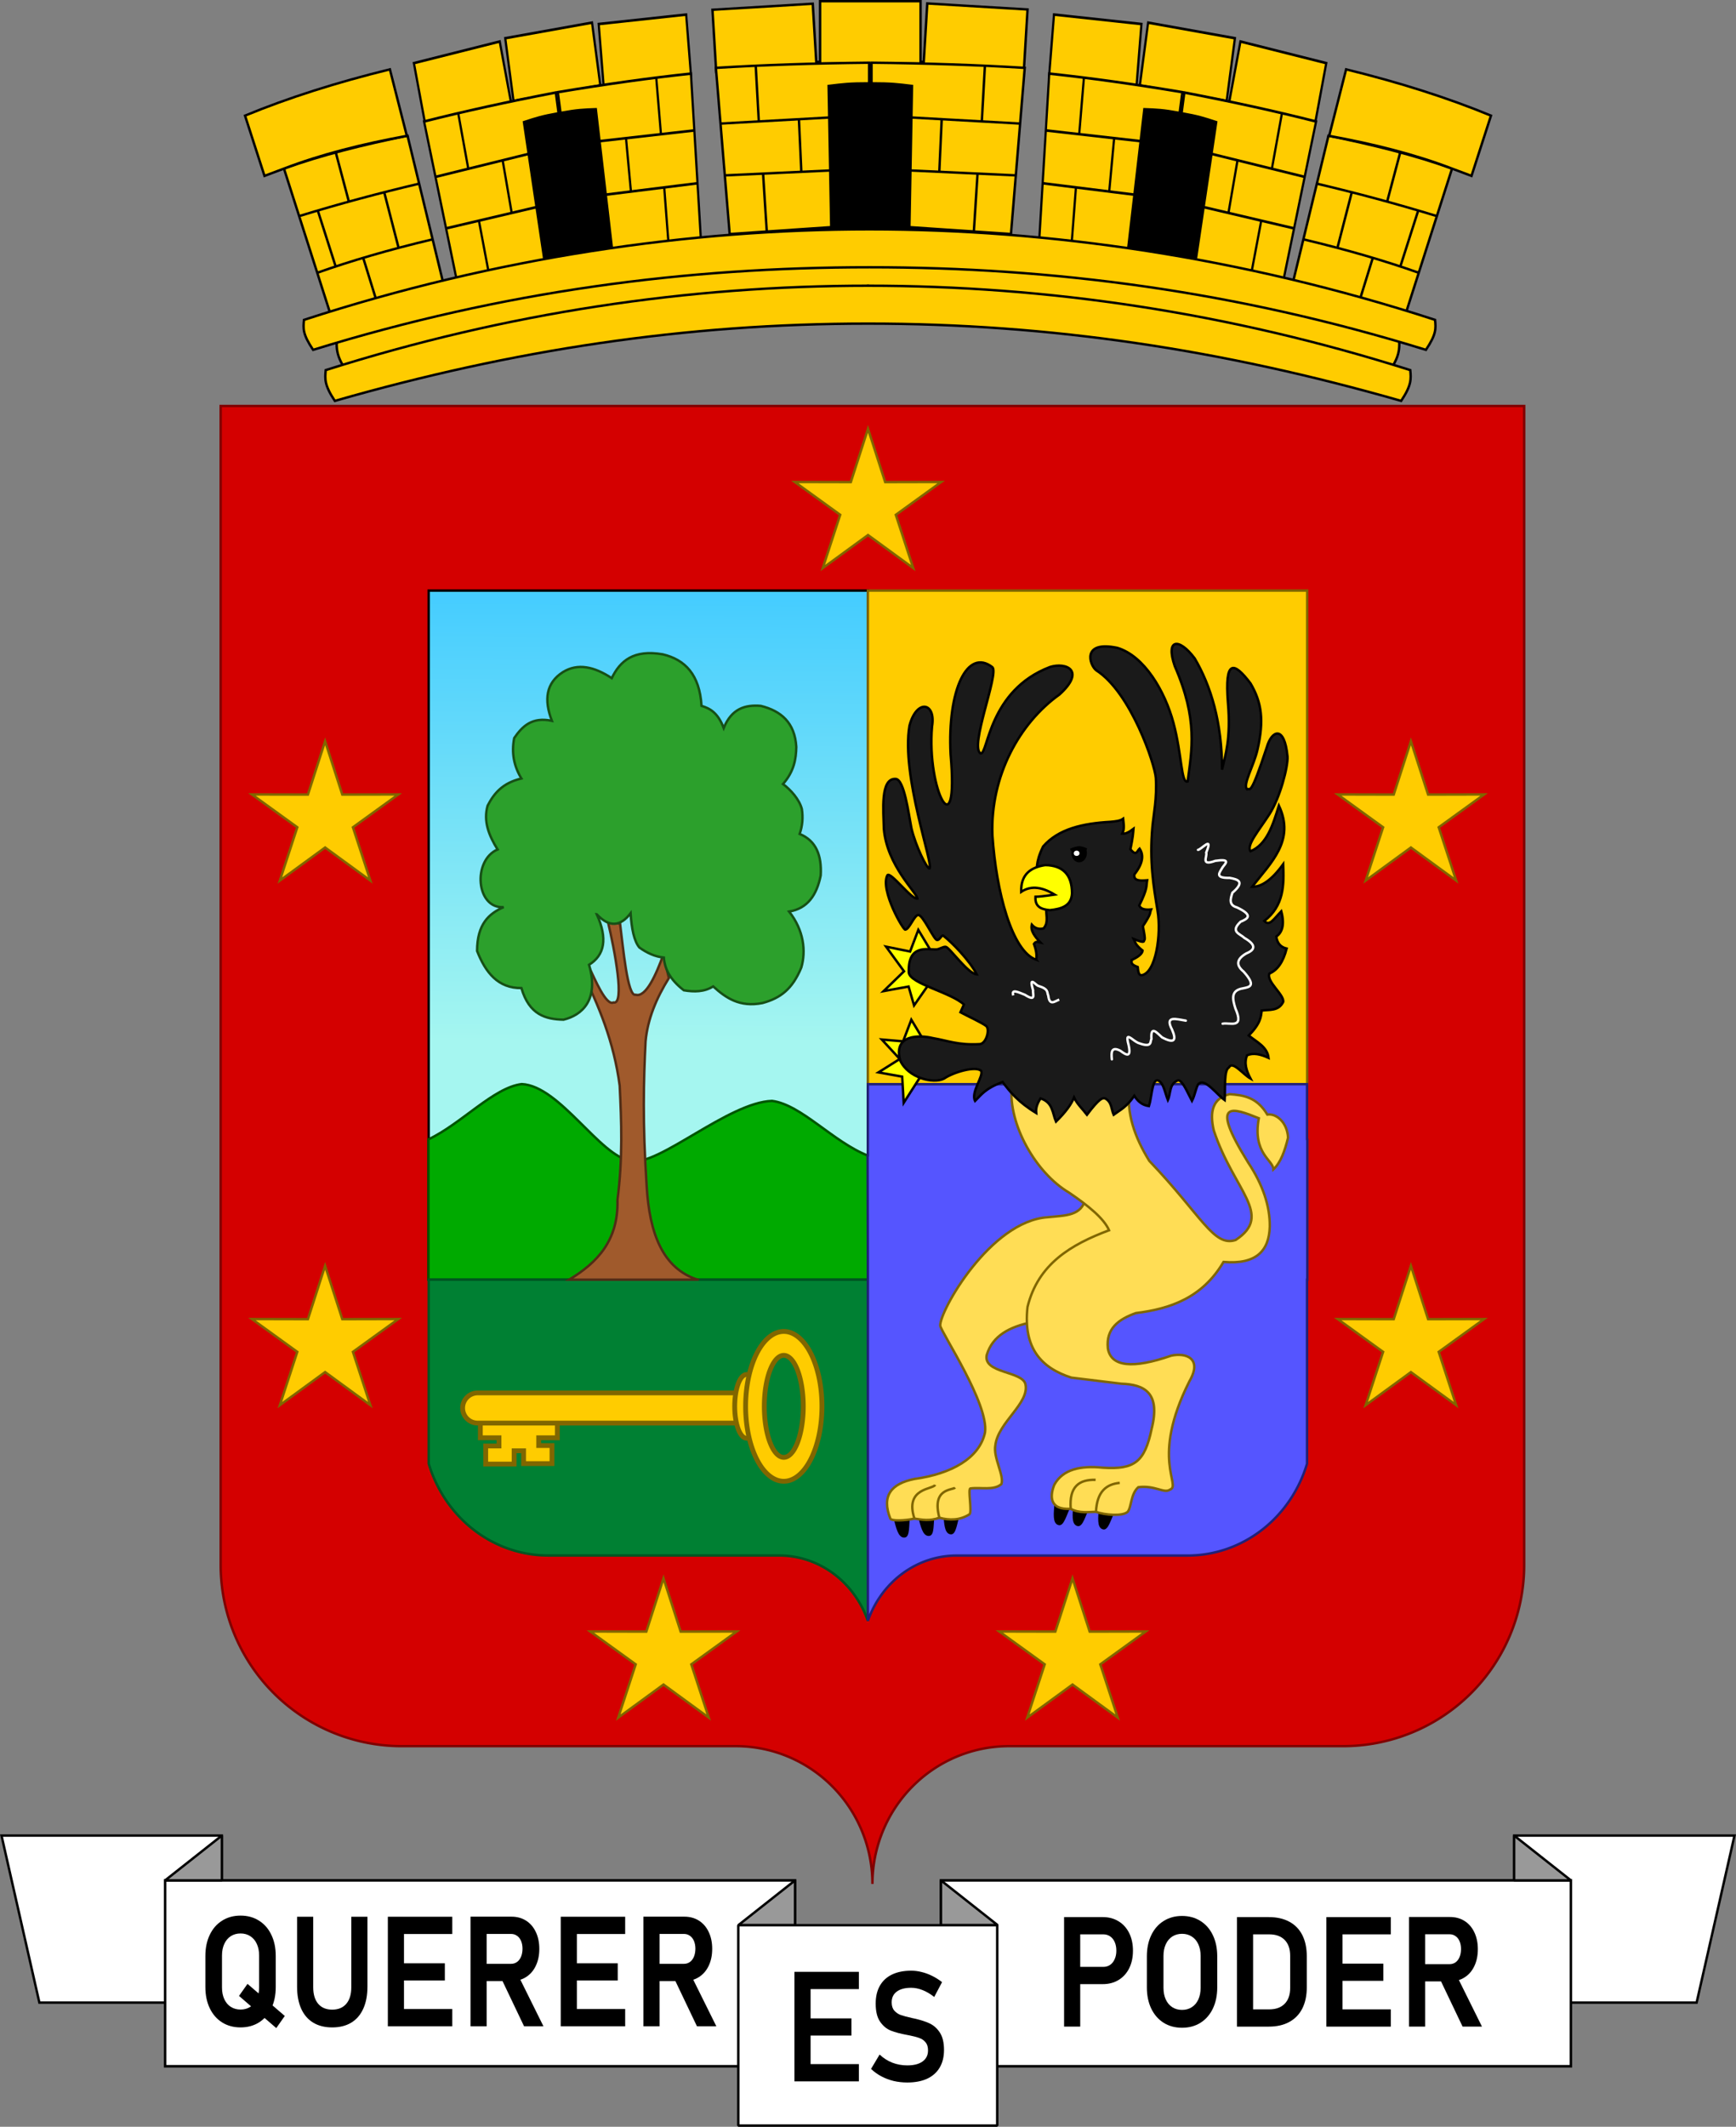 <?xml version="1.0" encoding="UTF-8" standalone="no"?>
<!-- Created with Inkscape (http://www.inkscape.org/) -->

<svg
   xmlns:dc="http://purl.org/dc/elements/1.1/"
   xmlns:cc="http://creativecommons.org/ns#"
   xmlns:rdf="http://www.w3.org/1999/02/22-rdf-syntax-ns#"
   xmlns:svg="http://www.w3.org/2000/svg"
   xmlns="http://www.w3.org/2000/svg"
   xmlns:xlink="http://www.w3.org/1999/xlink"
   xmlns:sodipodi="http://sodipodi.sourceforge.net/DTD/sodipodi-0.dtd"
   xmlns:inkscape="http://www.inkscape.org/namespaces/inkscape"
   width="720.31"
   height="882.145"
   viewBox="0 0 190.582 233.401"
   version="1.1"
   id="svg8"
   inkscape:version="0.92.4 (5da689c313, 2019-01-14)"
   sodipodi:docname="Escudo del cantón Portoviejo.svg">
  <rect x="0" y="0" width="190.582" height="233.401" fill="#808080" stroke="none"/>
  <defs
     id="defs2">
    <linearGradient
       inkscape:collect="always"
       id="linearGradient923">
      <stop
         style="stop-color:#44ccff;stop-opacity:1"
         offset="0"
         id="stop919" />
      <stop
         style="stop-color:#a5f6f0;stop-opacity:1"
         offset="1"
         id="stop921" />
    </linearGradient>
    <linearGradient
       inkscape:collect="always"
       xlink:href="#linearGradient923"
       id="linearGradient925"
       x1="183.289"
       y1="93.837"
       x2="182.989"
       y2="143.46"
       gradientUnits="userSpaceOnUse" />
  </defs>
  <sodipodi:namedview
     id="base"
     pagecolor="#ffffff"
     bordercolor="#666666"
     borderopacity="1.0"
     inkscape:pageopacity="0.0"
     inkscape:pageshadow="2"
     inkscape:zoom="0.35"
     inkscape:cx="1089.5245"
     inkscape:cy="314.06231"
     inkscape:document-units="px"
     inkscape:current-layer="layer1"
     showgrid="false"
     inkscape:snap-bbox="true"
     inkscape:bbox-paths="false"
     inkscape:bbox-nodes="true"
     inkscape:snap-object-midpoints="false"
     inkscape:snap-center="false"
     inkscape:snap-bbox-edge-midpoints="false"
     units="px"
     inkscape:snap-bbox-midpoints="false"
     inkscape:snap-smooth-nodes="false"
     inkscape:snap-intersection-paths="false"
     inkscape:snap-global="false"
     inkscape:object-nodes="true"
     inkscape:object-paths="true"
     fit-margin-top="0"
     fit-margin-left="0"
     fit-margin-right="0"
     fit-margin-bottom="0"
     inkscape:window-width="1366"
     inkscape:window-height="715"
     inkscape:window-x="-8"
     inkscape:window-y="-8"
     inkscape:window-maximized="1" />
  <g
     inkscape:label="Capa 1"
     inkscape:groupmode="layer"
     id="layer1"
     transform="translate(-8.397,-35.646)">
    <g
       id="g2251"
       transform="translate(-196.548,-9.071)">
      <g
         id="g2078">
        <g
           id="g1844"
           style="stroke-width:0.265;stroke-miterlimit:4;stroke-dasharray:none"
           transform="translate(-8.007)">
          <g
             transform="translate(1.3698672e-6)"
             style="stroke-width:0.265;stroke-miterlimit:4;stroke-dasharray:none"
             id="g869">
            <path
               inkscape:connector-curvature="0"
               id="path863"
               transform="scale(0.265)"
               d="m 895.014,336.875 v 480 a 75,75 0 0 0 75,75 h 138.432 a 56.569,57.074 0 0 1 56.568,57.074 56.569,57.074 0 0 1 56.568,-57.074 h 138.432 a 75,75 0 0 0 75,-75 v -480 h -270 z"
               style="fill:#d40000;stroke:#800000;stroke-width:1;stroke-miterlimit:4;stroke-dasharray:none;stroke-opacity:1" />
          </g>
          <g
             transform="translate(1.284,0.061)"
             id="g1142"
             style="stroke-width:0.265;stroke-miterlimit:4;stroke-dasharray:none">
            <g
               id="g933"
               transform="translate(99.55,15.472)"
               style="stroke-width:0.265;stroke-miterlimit:4;stroke-dasharray:none">
              <path
                 inkscape:connector-curvature="0"
                 id="path914"
                 d="M 159.182,93.998 V 169.622 h 48.213 V 93.998 Z"
                 style="fill:url(#linearGradient925);fill-opacity:1;stroke:#000000;stroke-width:0.265;stroke-miterlimit:4;stroke-dasharray:none" />
              <path
                 sodipodi:nodetypes="cccccccc"
                 inkscape:connector-curvature="0"
                 id="path912"
                 d="m 159.152,169.622 v -15.402 c 3.622,-1.707 7.17,-5.705 10.248,-6.065 4.19,0.202 8.569,7.956 12.005,8.438 2.988,0.599 10.693,-6.446 15.473,-6.592 3.232,0.421 6.653,4.478 10.545,6.018 l -0.028,13.603 z"
                 style="fill:#00aa00;stroke:#005500;stroke-width:0.265;stroke-linecap:butt;stroke-linejoin:miter;stroke-miterlimit:4;stroke-dasharray:none;stroke-opacity:1" />
              <path
                 inkscape:connector-curvature="0"
                 id="path892"
                 d="m 159.182,169.622 v 20.189 a 13.753,14.398 0 0 0 13.104,10.081 h 25.384 a 10.373,10.956 0 0 1 9.724,7.164 v -37.433 z"
                 style="fill:#008033;stroke:#005522;stroke-width:0.265;stroke-miterlimit:4;stroke-dasharray:none;stroke-opacity:1" />
              <g
                 transform="translate(-1.864,0.766)"
                 id="g910"
                 style="stroke-width:0.265;stroke-miterlimit:4;stroke-dasharray:none">
                <path
                   style="fill:#a05a2c;stroke:#502d16;stroke-width:0.265;stroke-linecap:butt;stroke-linejoin:miter;stroke-miterlimit:4;stroke-dasharray:none;stroke-opacity:1"
                   d="m 190.573,168.856 h -14.115 c 3.103,-1.865 5.43,-4.318 5.311,-8.761 0.595,-4.619 0.435,-8.589 0.243,-12.534 -0.634,-4.807 -2.298,-8.811 -4.216,-12.655 l 0.852,-0.365 c 0.664,1.389 1.874,4.281 2.677,3.894 1.287,0.306 0.14,-5.751 -0.608,-8.883 l 1.339,0.243 c 0.315,2.427 0.809,8.072 1.704,7.788 1.155,0.34 2.281,-2.306 3.042,-4.381 l 0.608,2.555 c -1.369,2.208 -2.331,4.499 -2.555,6.936 -0.211,4.264 -0.345,8.85 0.122,15.941 0.306,5.118 1.746,8.993 5.597,10.221 z"
                   id="path898"
                   inkscape:connector-curvature="0"
                   sodipodi:nodetypes="ccccccccccccccc" />
                <path
                   style="fill:#2ca02c;stroke:#165016;stroke-width:0.265;stroke-linecap:butt;stroke-linejoin:miter;stroke-miterlimit:4;stroke-dasharray:none;stroke-opacity:1"
                   d="m 179.499,128.761 c 1.214,2.677 0.855,4.481 -0.852,5.537 1.127,3.85 -0.772,5.533 -2.799,6.023 -1.975,-0.041 -3.772,-0.539 -4.624,-3.468 -2.548,0.03 -3.934,-1.684 -4.867,-4.076 0.006,-2.956 1.306,-4.102 2.92,-4.807 -3.038,0.205 -3.443,-5.135 -0.669,-6.328 -0.964,-1.536 -1.582,-3.11 -1.095,-4.807 0.68,-1.303 1.588,-2.48 3.711,-2.981 -0.81,-1.324 -1.116,-2.793 -0.791,-4.441 0.893,-1.298 1.963,-2.351 4.137,-1.886 -0.894,-2.32 -0.645,-4.169 1.217,-5.354 1.611,-0.992 3.419,-0.608 5.354,0.669 0.914,-1.895 2.402,-3.173 5.597,-2.616 2.441,0.577 4.052,2.218 4.259,5.658 0.919,0.273 1.798,0.744 2.434,2.434 0.863,-2.133 2.357,-2.583 4.076,-2.434 2.22,0.553 3.734,1.832 3.894,4.502 -0.024,1.337 -0.244,2.683 -1.46,4.076 0.835,0.614 1.794,1.683 2.069,2.738 0.146,0.941 0.069,1.854 -0.243,2.738 1.813,0.739 2.444,2.365 2.312,4.563 -0.431,2.116 -1.418,3.62 -3.468,3.955 1.619,2.048 1.869,4.34 1.339,6.145 -0.983,2.377 -2.288,3.354 -4.259,3.894 -2.508,0.497 -4.026,-0.562 -5.415,-1.825 -0.981,0.613 -2.083,0.619 -3.225,0.426 -1.546,-1.197 -2.1,-2.393 -2.19,-3.59 -0.982,-0.097 -1.857,-0.513 -2.677,-1.095 -0.594,-0.687 -0.869,-2.115 -0.973,-3.772 -1.084,1.419 -2.303,1.622 -3.711,0.122 z"
                   id="path900"
                   inkscape:connector-curvature="0"
                   sodipodi:nodetypes="ccccccccccccccccccccccccccccccc" />
              </g>
            </g>
            <g
               id="g1105"
               transform="translate(-15.656,1.519)"
               style="stroke-width:0.265;stroke-miterlimit:4;stroke-dasharray:none">
              <rect
                 y="107.951"
                 x="322.601"
                 height="54.173"
                 width="48.227"
                 id="rect960"
                 style="fill:#ffcc00;fill-opacity:1;stroke:#806600;stroke-width:0.265;stroke-miterlimit:4;stroke-dasharray:none;stroke-opacity:1" />
              <path
                 inkscape:connector-curvature="0"
                 id="path962"
                 d="m 322.601,162.124 v 7.843 c -0.009,0.004 -0.019,0.008 -0.028,0.011 l 0.028,13.603 v 37.433 a 10.373,10.956 0 0 1 9.724,-7.164 h 25.384 a 13.753,14.398 0 0 0 13.104,-10.081 v -20.188 h 0.03 v -15.402 c -0.01,-0.005 -0.02,-0.011 -0.03,-0.015 v -6.041 z"
                 style="fill:#5555ff;fill-opacity:1;stroke:#212178;stroke-width:0.265;stroke-miterlimit:4;stroke-dasharray:none" />
              <g
                 transform="translate(216.114,11.445)"
                 id="g1005"
                 style="stroke-width:0.265;stroke-miterlimit:4;stroke-dasharray:none">
                <path
                   style="fill:#000000;stroke:#000000;stroke-width:0.265;stroke-linecap:butt;stroke-linejoin:miter;stroke-miterlimit:4;stroke-dasharray:none;stroke-opacity:1"
                   d="m 114.911,197.858 c 0.079,0.976 0.106,2.048 0.683,2.087 0.437,0.071 0.581,-1.184 0.828,-1.974 z"
                   id="path985"
                   inkscape:connector-curvature="0"
                   sodipodi:nodetypes="cccc" />
                <path
                   style="fill:#000000;stroke:#000000;stroke-width:0.265;stroke-linecap:butt;stroke-linejoin:miter;stroke-miterlimit:4;stroke-dasharray:none;stroke-opacity:1"
                   d="m 109.459,198.369 c 0.255,0.946 0.478,1.994 1.052,1.928 0.442,-0.01 0.355,-1.27 0.454,-2.092 z"
                   id="path981"
                   inkscape:connector-curvature="0"
                   sodipodi:nodetypes="cccc" />
                <path
                   sodipodi:nodetypes="cccc"
                   inkscape:connector-curvature="0"
                   id="path983"
                   d="m 112.152,198.192 c 0.255,0.946 0.478,1.994 1.052,1.928 0.442,-0.01 0.355,-1.27 0.454,-2.092 z"
                   style="fill:#000000;stroke:#000000;stroke-width:0.265;stroke-linecap:butt;stroke-linejoin:miter;stroke-miterlimit:4;stroke-dasharray:none;stroke-opacity:1" />
                <path
                   style="fill:#ffdd55;stroke:#806600;stroke-width:0.265;stroke-linecap:butt;stroke-linejoin:miter;stroke-miterlimit:4;stroke-dasharray:none;stroke-opacity:1"
                   d="m 130.402,163.196 c -0.467,1.946 -2.155,1.874 -4.158,2.079 -6.321,0.407 -11.915,10.351 -11.812,11.906 0.147,0.813 5.355,8.591 4.914,11.717 -0.602,2.813 -3.667,4.541 -7.749,5.103 -2.529,0.508 -3.641,1.825 -2.646,4.347 0.13,0.283 1.591,0.236 2.646,0 0.842,0.121 1.656,0.301 2.74,-0.095 1.13,0.304 2.24,0.291 3.307,-0.378 0.303,-0.26 -0.197,-2.788 0.095,-2.835 1.134,-0.157 2.551,0.252 3.402,-0.472 0.346,-0.898 -0.913,-2.929 -0.661,-4.252 0.283,-2.534 3.763,-4.612 3.307,-6.709 -0.326,-1.465 -4.667,-1.179 -4.252,-3.213 0.636,-2.127 2.521,-3.095 4.914,-3.591 l 10.961,-8.882 z"
                   id="path969"
                   inkscape:connector-curvature="0"
                   sodipodi:nodetypes="ccccccccccccccccc" />
                <path
                   sodipodi:nodetypes="cccc"
                   inkscape:connector-curvature="0"
                   id="path987"
                   d="m 127.094,196.77 c -0.07,0.977 -0.204,2.04 0.36,2.167 0.421,0.136 0.753,-1.083 1.116,-1.827 z"
                   style="fill:#000000;stroke:#000000;stroke-width:0.265;stroke-linecap:butt;stroke-linejoin:miter;stroke-miterlimit:4;stroke-dasharray:none;stroke-opacity:1" />
                <path
                   style="fill:#000000;stroke:#000000;stroke-width:0.265;stroke-linecap:butt;stroke-linejoin:miter;stroke-miterlimit:4;stroke-dasharray:none;stroke-opacity:1"
                   d="m 129.165,196.87 c -0.07,0.977 -0.204,2.04 0.36,2.167 0.421,0.136 0.753,-1.083 1.116,-1.827 z"
                   id="path989"
                   inkscape:connector-curvature="0"
                   sodipodi:nodetypes="cccc" />
                <path
                   sodipodi:nodetypes="cccc"
                   inkscape:connector-curvature="0"
                   id="path991"
                   d="m 131.971,197.237 c -0.07,0.977 -0.204,2.04 0.36,2.167 0.421,0.136 0.753,-1.083 1.116,-1.827 z"
                   style="fill:#000000;stroke:#000000;stroke-width:0.265;stroke-linecap:butt;stroke-linejoin:miter;stroke-miterlimit:4;stroke-dasharray:none;stroke-opacity:1" />
                <path
                   style="fill:#ffdd55;stroke:#806600;stroke-width:0.265;stroke-linecap:butt;stroke-linejoin:miter;stroke-miterlimit:4;stroke-dasharray:none;stroke-opacity:1"
                   d="m 135.238,150.937 h -12.963 c -0.381,4.16 2.661,9.486 6.281,11.626 2.149,1.456 3.857,2.864 4.41,4.143 -4.16,1.561 -7.792,3.683 -8.954,8.419 -0.505,4.592 1.588,6.709 4.811,7.751 l 5.479,0.668 c 2.535,0.084 4.34,0.972 3.341,4.944 -0.761,3.652 -1.89,4.498 -5.345,4.276 -2.455,-0.248 -4.401,0.164 -5.345,1.871 -0.494,1.236 -0.554,2.786 1.804,2.639 0.973,0.538 2.024,0.326 2.773,0.334 1.03,0.359 2.912,0.507 3.475,0 0.438,-0.52 0.309,-1.94 1.169,-2.706 1.861,-0.239 2.818,0.73 3.475,0.267 1.303,-0.439 -2.185,-3.346 2.138,-11.893 1.472,-2.545 -0.419,-3.158 -2.005,-2.806 -4.193,1.461 -6.619,1.233 -6.949,-0.802 -0.229,-2.179 1.179,-3.2 3.074,-3.875 3.817,-0.471 7.307,-1.693 9.622,-5.613 3.631,0.307 5.005,-1.248 5.078,-3.875 0.028,-2.23 -0.741,-4.585 -2.405,-7.083 -4.33,-6.969 -1.606,-5.938 1.203,-4.811 -0.708,3.875 1.574,4.577 1.604,5.613 0.794,-0.742 1.252,-2.024 1.604,-3.475 -0.079,-1.698 -1.314,-2.696 -2.272,-2.539 -1.182,-1.97 -2.695,-2.129 -4.143,-2.238 -1.818,0.42 -2.233,1.865 -1.737,3.976 2.202,6.646 6.6,9.253 2.405,12.027 -2.421,0.797 -3.706,-2.631 -9.488,-8.686 -1.599,-2.602 -2.58,-5.284 -2.138,-8.152 z"
                   id="path967"
                   inkscape:connector-curvature="0"
                   sodipodi:nodetypes="ccccccccccccccccccccccccccccccc" />
                <path
                   style="fill:none;stroke:#806600;stroke-width:0.265;stroke-linecap:butt;stroke-linejoin:miter;stroke-miterlimit:4;stroke-dasharray:none;stroke-opacity:1"
                   d="m 111.597,198.348 c -1.11,-3.425 2.103,-3.186 2.268,-3.709"
                   id="path971"
                   inkscape:connector-curvature="0"
                   sodipodi:nodetypes="cc" />
                <path
                   style="fill:none;stroke:#806600;stroke-width:0.265;stroke-linecap:butt;stroke-linejoin:miter;stroke-miterlimit:4;stroke-dasharray:none;stroke-opacity:1"
                   d="m 114.338,198.254 c -0.88,-3.288 1.467,-3.001 1.725,-3.307"
                   id="path975"
                   inkscape:connector-curvature="0"
                   sodipodi:nodetypes="cc" />
                <path
                   style="fill:none;stroke:#806600;stroke-width:0.265;stroke-linecap:butt;stroke-linejoin:miter;stroke-miterlimit:4;stroke-dasharray:none;stroke-opacity:1"
                   d="m 128.757,197.275 c -0.191,-2.458 0.943,-3.234 2.731,-3.179"
                   id="path977"
                   inkscape:connector-curvature="0"
                   sodipodi:nodetypes="cc" />
                <path
                   style="fill:none;stroke:#806600;stroke-width:0.265;stroke-linecap:butt;stroke-linejoin:miter;stroke-miterlimit:4;stroke-dasharray:none;stroke-opacity:1"
                   d="m 131.53,197.609 c 0.105,-2.249 1.149,-3.036 2.604,-3.182"
                   id="path979"
                   inkscape:connector-curvature="0"
                   sodipodi:nodetypes="cc" />
              </g>
              <g
                 transform="translate(216.221,12.027)"
                 id="g1076"
                 style="stroke-width:0.265;stroke-miterlimit:4;stroke-dasharray:none">
                <g
                   id="g1051"
                   transform="translate(-0.535,0.267)"
                   style="stroke-width:0.265;stroke-miterlimit:4;stroke-dasharray:none">
                  <path
                     inkscape:connector-curvature="0"
                     id="path1040"
                     d="m 114.224,135.836 -1.771,-2.94 -0.902,2.372 -2.639,-0.535 1.971,2.706 -2.238,2.172 2.74,-0.501 0.601,2.071 2.005,-2.873 z"
                     style="fill:#ffff00;stroke:#000000;stroke-width:0.265;stroke-linecap:butt;stroke-linejoin:miter;stroke-miterlimit:4;stroke-dasharray:none;stroke-opacity:1" />
                  <path
                     sodipodi:nodetypes="cccccccccc"
                     style="fill:#ffff00;stroke:#000000;stroke-width:0.265;stroke-linecap:butt;stroke-linejoin:miter;stroke-miterlimit:4;stroke-dasharray:none;stroke-opacity:1"
                     d="m 113.456,145.692 -1.771,-2.94 -0.902,2.372 -2.339,-0.2 1.971,2.138 -2.339,1.47 2.606,0.468 0.167,2.873 2.372,-3.708 z"
                     id="path1042"
                     inkscape:connector-curvature="0" />
                  <path
                     sodipodi:nodetypes="ccccccccccccccccccccccccccccccccccccccccccccccccccccccccccccccccscccsccccccscccccccccccccccccccccccccccccccccc"
                     inkscape:connector-curvature="0"
                     id="path1007"
                     d="m 125.394,136.171 c -2.654,-0.923 -4.398,-7.472 -4.808,-13.702 -0.223,-6.457 2.952,-12.25 7.359,-15.403 2.939,-2.651 0.724,-3.576 -1.039,-3.024 -6.744,2.561 -6.807,9.6 -7.604,9.489 -1.287,-0.672 2.037,-8.761 1.285,-9.467 -2.744,-2.133 -4.954,2.45 -4.591,9.572 0.929,10.489 -2.65,3.962 -2.035,-3.073 0.445,-2.646 -1.69,-3.068 -2.479,-0.078 -0.939,5.504 2.684,15.26 2.195,15.669 -0.269,0.046 -1.52,-2.449 -1.984,-4.441 -0.316,-1.645 -0.783,-5.278 -1.701,-5.386 -1.744,-0.144 -1.366,3.52 -1.323,5.481 0.343,4.055 3.643,7.007 3.685,7.654 -0.635,0.135 -3.007,-3.087 -3.307,-2.551 -0.802,1.632 1.791,6.119 1.984,5.953 0.449,-0.051 0.98,-1.591 1.417,-1.606 0.528,-0.02 1.776,2.866 2.079,2.74 0.268,0.043 0.5,-0.598 0.661,-0.472 0.878,0.666 2.884,2.693 3.685,4.252 -0.964,-0.048 -2.977,-2.947 -3.402,-3.024 -0.323,-0.039 -0.704,0.273 -1.039,0.283 -0.941,0.049 -3.152,-0.638 -3.024,2.551 0.166,1.227 4.648,2.177 6.048,3.496 l -0.378,0.85 c 0.945,0.504 2.291,1.108 2.835,1.512 0.429,0.405 -0.027,1.99 -0.756,1.984 -2.33,0.129 -3.493,-0.39 -5.103,-0.661 -1.408,-0.349 -4.398,-0.456 -3.591,2.457 0.87,1.908 3.648,2.601 4.819,1.984 1.043,-0.708 3.469,-1.411 4.063,-0.85 0.309,0.565 -1.167,2.363 -0.661,3.307 0.689,-0.693 1.144,-1.386 3.024,-2.079 0.827,1.103 1.722,2.211 3.685,3.402 -0.064,-0.646 0.186,-1.136 0.472,-1.606 1.379,0.444 1.301,1.617 1.701,2.551 1.102,-1.078 1.682,-1.924 1.984,-2.646 0.324,0.704 0.936,1.265 1.417,1.89 1.404,-1.855 1.714,-1.86 1.984,-1.795 0.748,0.382 0.672,1.176 0.945,1.795 0.719,-0.528 1.382,-0.801 2.268,-2.079 0.353,0.56 0.811,1.016 1.606,1.134 0.315,-0.945 0.329,-2.892 0.945,-2.835 0.653,0.174 0.804,1.353 1.134,2.173 0.338,-0.744 0.126,-1.824 1.134,-2.173 0.489,0.01 1.062,1.43 1.512,2.268 0.349,-0.65 0.536,-1.91 0.806,-1.923 0.678,-0.522 1.934,1.227 2.785,1.829 0.078,-1.369 -0.093,-3.279 0.472,-3.591 0.395,-0.768 1.565,0.79 2.362,1.228 -0.45,-0.85 -0.724,-1.701 -0.378,-2.551 0.687,-0.307 1.498,-0.12 2.362,0.283 -0.133,-1.213 -1.295,-1.741 -2.173,-2.457 1.29,-1.322 1.342,-2.026 1.417,-2.74 0.858,-0.12 1.836,0.089 2.362,-0.945 0.137,-0.797 -1.887,-2.237 -1.512,-3.118 0.899,-0.375 1.525,-1.296 1.89,-2.74 -0.627,-0.15 -1.041,-0.55 -1.134,-1.323 0.586,-0.392 0.963,-1.211 0.544,-2.768 -0.842,0.868 -1.285,1.677 -1.867,1.067 2.172,-1.681 2.177,-3.945 2.079,-6.237 -1.278,1.764 -2.402,2.501 -3.413,2.485 2.05,-2.639 4.755,-5.069 2.941,-8.91 -0.662,2.134 -1.326,4.266 -3.118,5.008 -0.487,-0.654 0.931,-2.28 2.082,-4.07 1.17,-1.819 2.05,-5.216 1.982,-6.325 -0.332,-3.501 -1.747,-2.869 -2.268,-1.039 -1.869,5.675 -1.822,4.433 -2.173,4.63 -0.509,-0.529 0.731,-2.504 1.156,-4.388 0.716,-3.174 0.463,-5.131 -0.778,-7.235 -1.843,-2.422 -2.854,-2.655 -2.479,2.112 0.345,3.979 -0.297,5.807 -0.645,7.36 -0.002,-5.227 -1.228,-9.2 -3.002,-12.213 -1.718,-2.293 -3.231,-2.178 -2.19,0.85 2.566,5.895 1.869,9.181 1.417,12.662 -0.733,0.24 -0.611,-2.903 -1.557,-6.428 -0.941,-3.507 -3.208,-7.361 -6.169,-8.241 -3.961,-0.828 -3.048,1.905 -2.312,2.467 3.829,2.452 6.461,10.395 6.542,11.823 0.141,2.147 -0.252,4.027 -0.378,5.386 -0.333,3.751 0.117,6.459 0.567,9.166 0.435,2.552 -0.174,6.89 -1.775,7.089 -0.309,-0.008 -0.352,-0.46 -0.401,-0.902 -0.869,-0.321 -0.635,-0.531 -0.668,-0.768 0.751,-0.345 1.164,-0.69 1.203,-1.036 -0.838,-0.68 -0.802,-0.924 -0.969,-1.27 0.634,0.267 1.003,0.357 1.102,0.267 0.033,-0.305 0.273,0.179 -0.1,-1.67 1.004,-1.526 0.698,-1.351 0.902,-1.837 -0.938,0.079 -1.153,-0.163 -1.303,-0.434 0.943,-1.904 0.758,-2.116 0.869,-2.773 -0.768,0.058 -1.508,0.092 -1.403,-0.635 0.924,-1.176 1.069,-2.109 0.568,-2.84 -0.256,0.226 -0.335,0.911 -1.002,0.067 0.298,-1.43 0.291,-1.744 0.334,-2.238 -0.412,0.307 -0.824,0.579 -1.236,0.535 0.288,-0.546 0.15,-1.091 0.1,-1.637 -0.303,0.221 -0.836,0.289 -1.403,0.334 -3.011,0.169 -5.701,0.766 -7.383,2.706 -0.916,1.902 -0.557,2.339 -0.835,3.508 l 1.704,0.1 1.169,1.537 -0.301,0.935 -1.47,-0.033 0.1,1.37 c 0.116,1.086 -0.114,1.27 -0.301,1.57 -0.461,0.11 -0.904,0.054 -1.303,-0.401 -0.171,0.657 0.329,1.314 0.969,1.971 -0.245,-0.042 -0.49,-0.235 -0.735,0.134 0.205,0.579 0.352,1.159 0.245,1.738 z"
                     style="fill:#1a1a1a;stroke:#000000;stroke-width:0.265;stroke-linecap:butt;stroke-linejoin:miter;stroke-miterlimit:4;stroke-dasharray:none;stroke-opacity:1" />
                  <path
                     sodipodi:nodetypes="ccccccc"
                     inkscape:connector-curvature="0"
                     id="path1009"
                     d="m 126.418,125.78 c -1.635,0.236 -2.726,1.016 -2.673,2.94 0.909,-0.61 2.055,-0.688 3.675,0.301 -1.21,0.18 -1.782,0.232 -2.105,0.234 -0.075,1.142 0.677,1.384 1.57,1.47 1.3,-0.125 2.374,-0.477 2.439,-1.837 0.002,-2.099 -1.038,-3.057 -2.907,-3.107 z"
                     style="fill:#ffff00;stroke:#000000;stroke-width:0.265;stroke-linecap:butt;stroke-linejoin:miter;stroke-miterlimit:4;stroke-dasharray:none;stroke-opacity:1" />
                  <path
                     sodipodi:nodetypes="cc"
                     inkscape:connector-curvature="0"
                     id="path1017"
                     d="m 129.158,124.11 c 0.685,-0.341 1.264,-0.315 1.771,-0.033"
                     style="fill:none;stroke:#000000;stroke-width:0.265;stroke-linecap:butt;stroke-linejoin:miter;stroke-miterlimit:4;stroke-dasharray:none;stroke-opacity:1" />
                  <path
                     inkscape:connector-curvature="0"
                     id="path1032"
                     d="m 130.734,124.025 c -0.2,-0.084 -0.4,-0.166 -0.624,-0.165 -0.193,5.8e-4 -0.411,0.093 -0.624,0.164 a 0.718,0.885 0 0 0 -0.095,0.437 0.718,0.885 0 0 0 0.718,0.885 0.718,0.885 0 0 0 0.718,-0.885 0.718,0.885 0 0 0 -0.094,-0.436 z"
                     style="fill:#000000;fill-opacity:1;stroke:#000000;stroke-width:0.265;stroke-miterlimit:4;stroke-dasharray:none;stroke-opacity:1" />
                  <ellipse
                     ry="0.29"
                     rx="0.312"
                     cy="124.486"
                     cx="129.832"
                     id="path1034"
                     style="fill:#ffffff;fill-opacity:1;stroke:none;stroke-width:0.265;stroke-miterlimit:4;stroke-dasharray:none;stroke-opacity:1" />
                </g>
                <path
                   style="fill:none;stroke:#ffffff;stroke-width:0.265;stroke-linecap:round;stroke-linejoin:miter;stroke-miterlimit:4;stroke-dasharray:none;stroke-opacity:1"
                   d="m 133.167,147.362 c -0.1,-0.827 -0.022,-1.431 0.935,-0.935 0.65,0.486 1.216,0.807 0.902,-0.635 -0.294,-1.078 -0.081,-1.016 0.49,-0.583 0.234,0.177 0.52,0.369 0.746,0.416 1.375,0.489 1.117,-0.244 1.27,-0.501 -0.102,-1.532 0.588,-0.685 1.169,-0.167 1.378,0.732 1.593,0.301 1.102,-0.835 -0.866,-1.639 0.498,-1.15 1.503,-1.002"
                   id="path1059"
                   inkscape:connector-curvature="0"
                   sodipodi:nodetypes="cccsccccc" />
                <path
                   style="fill:none;stroke:#ffffff;stroke-width:0.265;stroke-linecap:round;stroke-linejoin:miter;stroke-miterlimit:4;stroke-dasharray:none;stroke-opacity:1"
                   d="m 145.328,143.454 c 0.799,-0.166 2.409,0.628 1.403,-1.67 -0.317,-1.012 -0.542,-1.98 0.802,-2.205 0.713,-0.15 1.548,-0.217 0.1,-1.837 -0.871,-0.712 -0.788,-1.381 0.301,-2.005 0.994,-0.403 1.086,-0.945 -0.234,-1.704 -0.457,-0.461 -1.594,-0.65 -0.401,-1.771 0.826,-0.332 1.404,-0.713 -0.401,-1.57 -0.911,-0.249 -0.724,-0.919 -0.501,-1.604 1.418,-1.22 0.645,-1.467 -0.301,-1.637 -1.741,0.043 -1.072,-0.616 -0.768,-1.169 0.331,-0.433 0.926,-0.954 -0.802,-0.702 -1.67,0.613 -0.851,-0.476 -1.002,-0.902 0.799,-1.934 -0.517,-0.342 -0.902,-0.301"
                   id="path1061"
                   inkscape:connector-curvature="0"
                   sodipodi:nodetypes="cccccccccccccc" />
                <path
                   style="fill:none;stroke:#ffffff;stroke-width:0.265;stroke-linecap:butt;stroke-linejoin:miter;stroke-miterlimit:4;stroke-dasharray:none;stroke-opacity:1"
                   d="m 122.343,140.347 c -0.249,-0.756 0.577,-0.338 1.27,-0.067 1.298,0.831 0.839,-0.096 0.902,-0.501 -0.513,-1.725 0.319,-0.491 0.601,-0.468 1.157,0.356 0.898,0.713 1.069,1.069 0.142,1.179 0.726,0.594 1.203,0.434"
                   id="path1063"
                   inkscape:connector-curvature="0"
                   sodipodi:nodetypes="cccccc" />
              </g>
            </g>
          </g>
          <g
             transform="translate(1.3716829e-6)"
             id="g1206"
             style="stroke-width:0.265;stroke-miterlimit:4;stroke-dasharray:none">
            <g
               id="g1186"
               transform="translate(0.391,0.311)"
               style="stroke-width:0.265;stroke-miterlimit:4;stroke-dasharray:none">
              <g
                 transform="translate(0,0.267)"
                 id="g1170"
                 style="stroke-width:0.265;stroke-miterlimit:4;stroke-dasharray:none">
                <path
                   inkscape:transform-center-y="-0.80668413"
                   inkscape:transform-center-x="2.1999699e-06"
                   d="m 248.252,125.49 1.886,5.851 6.148,-0.014 -4.982,3.602 1.913,5.843 -4.965,-3.625 -4.965,3.625 1.913,-5.843 -4.982,-3.602 6.148,0.014 z"
                   inkscape:randomized="0"
                   inkscape:rounded="0"
                   inkscape:flatsided="false"
                   sodipodi:arg2="-0.94247777"
                   sodipodi:arg1="-1.5707963"
                   sodipodi:r2="3.2093773"
                   sodipodi:r1="8.4477129"
                   sodipodi:cy="133.93744"
                   sodipodi:cx="248.25154"
                   sodipodi:sides="5"
                   id="path1156"
                   style="fill:#ffcc00;fill-opacity:1;stroke:#806600;stroke-width:0.265;stroke-linecap:round;stroke-miterlimit:4;stroke-dasharray:none;stroke-opacity:1"
                   sodipodi:type="star" />
                <path
                   sodipodi:type="star"
                   style="fill:#ffcc00;fill-opacity:1;stroke:#806600;stroke-width:0.265;stroke-linecap:round;stroke-miterlimit:4;stroke-dasharray:none;stroke-opacity:1"
                   id="path1158"
                   sodipodi:sides="5"
                   sodipodi:cx="248.25154"
                   sodipodi:cy="191.5078"
                   sodipodi:r1="8.4477129"
                   sodipodi:r2="3.2093773"
                   sodipodi:arg1="-1.5707963"
                   sodipodi:arg2="-0.94247777"
                   inkscape:flatsided="false"
                   inkscape:rounded="0"
                   inkscape:randomized="0"
                   d="m 248.252,183.06 1.886,5.851 6.148,-0.014 -4.982,3.602 1.913,5.843 -4.965,-3.625 -4.965,3.625 1.913,-5.843 -4.982,-3.602 6.148,0.014 z"
                   inkscape:transform-center-x="2.1999699e-06"
                   inkscape:transform-center-y="-0.80668413" />
              </g>
              <g
                 transform="translate(0,-0.267)"
                 id="g1166"
                 style="stroke-width:0.265;stroke-miterlimit:4;stroke-dasharray:none">
                <path
                   sodipodi:type="star"
                   style="fill:#ffcc00;fill-opacity:1;stroke:#806600;stroke-width:0.265;stroke-linecap:round;stroke-miterlimit:4;stroke-dasharray:none;stroke-opacity:1"
                   id="path1160"
                   sodipodi:sides="5"
                   sodipodi:cx="367.45374"
                   sodipodi:cy="134.47198"
                   sodipodi:r1="8.4477129"
                   sodipodi:r2="3.2093773"
                   sodipodi:arg1="-1.5707963"
                   sodipodi:arg2="-0.94247777"
                   inkscape:flatsided="false"
                   inkscape:rounded="0"
                   inkscape:randomized="0"
                   d="m 367.454,126.024 1.886,5.851 6.148,-0.014 -4.982,3.602 1.913,5.843 -4.965,-3.625 -4.965,3.625 1.913,-5.843 -4.982,-3.602 6.148,0.014 z"
                   inkscape:transform-center-x="2.1999699e-06"
                   inkscape:transform-center-y="-0.80668413" />
                <path
                   inkscape:transform-center-y="-0.80668413"
                   inkscape:transform-center-x="2.1999699e-06"
                   d="m 367.454,183.595 1.886,5.851 6.148,-0.014 -4.982,3.602 1.913,5.843 -4.965,-3.625 -4.965,3.625 1.913,-5.843 -4.982,-3.602 6.148,0.014 z"
                   inkscape:randomized="0"
                   inkscape:rounded="0"
                   inkscape:flatsided="false"
                   sodipodi:arg2="-0.94247777"
                   sodipodi:arg1="-1.5707963"
                   sodipodi:r2="3.2093773"
                   sodipodi:r1="8.4477129"
                   sodipodi:cy="192.04234"
                   sodipodi:cx="367.45374"
                   sodipodi:sides="5"
                   id="path1162"
                   style="fill:#ffcc00;fill-opacity:1;stroke:#806600;stroke-width:0.265;stroke-linecap:round;stroke-miterlimit:4;stroke-dasharray:none;stroke-opacity:1"
                   sodipodi:type="star" />
              </g>
            </g>
            <g
               id="g1192"
               style="stroke-width:0.265;stroke-miterlimit:4;stroke-dasharray:none">
              <path
                 inkscape:transform-center-y="-0.80668413"
                 inkscape:transform-center-x="2.1999699e-06"
                 d="m 308.243,91.777 1.886,5.851 6.148,-0.014 -4.982,3.602 1.913,5.843 -4.965,-3.625 -4.965,3.625 1.913,-5.843 -4.982,-3.602 6.148,0.014 z"
                 inkscape:randomized="0"
                 inkscape:rounded="0"
                 inkscape:flatsided="false"
                 sodipodi:arg2="-0.94247777"
                 sodipodi:arg1="-1.5707963"
                 sodipodi:r2="3.2093773"
                 sodipodi:r1="8.4477129"
                 sodipodi:cy="100.22506"
                 sodipodi:cx="308.24319"
                 sodipodi:sides="5"
                 id="path1154"
                 style="fill:#ffcc00;fill-opacity:1;stroke:#806600;stroke-width:0.265;stroke-linecap:round;stroke-miterlimit:4;stroke-dasharray:none;stroke-opacity:1"
                 sodipodi:type="star" />
              <g
                 transform="translate(2.138)"
                 id="g1178"
                 style="stroke-width:0.265;stroke-miterlimit:4;stroke-dasharray:none">
                <path
                   inkscape:transform-center-y="-0.80668413"
                   inkscape:transform-center-x="2.1999699e-06"
                   d="m 283.654,217.929 1.886,5.851 6.148,-0.014 -4.982,3.602 1.913,5.843 -4.965,-3.625 -4.965,3.625 1.913,-5.843 -4.982,-3.602 6.148,0.014 z"
                   inkscape:randomized="0"
                   inkscape:rounded="0"
                   inkscape:flatsided="false"
                   sodipodi:arg2="-0.94247777"
                   sodipodi:arg1="-1.5707963"
                   sodipodi:r2="3.2093773"
                   sodipodi:r1="8.4477129"
                   sodipodi:cy="226.37627"
                   sodipodi:cx="283.65439"
                   sodipodi:sides="5"
                   id="path1172"
                   style="fill:#ffcc00;fill-opacity:1;stroke:#806600;stroke-width:0.265;stroke-linecap:round;stroke-miterlimit:4;stroke-dasharray:none;stroke-opacity:1"
                   sodipodi:type="star" />
                <path
                   sodipodi:type="star"
                   style="fill:#ffcc00;fill-opacity:1;stroke:#806600;stroke-width:0.265;stroke-linecap:round;stroke-miterlimit:4;stroke-dasharray:none;stroke-opacity:1"
                   id="path1174"
                   sodipodi:sides="5"
                   sodipodi:cx="328.55566"
                   sodipodi:cy="226.37627"
                   sodipodi:r1="8.4477129"
                   sodipodi:r2="3.2093773"
                   sodipodi:arg1="-1.5707963"
                   sodipodi:arg2="-0.94247777"
                   inkscape:flatsided="false"
                   inkscape:rounded="0"
                   inkscape:randomized="0"
                   d="m 328.556,217.929 1.886,5.851 6.148,-0.014 -4.982,3.602 1.913,5.843 -4.965,-3.625 -4.965,3.625 1.913,-5.843 -4.982,-3.602 6.148,0.014 z"
                   inkscape:transform-center-x="2.1999699e-06"
                   inkscape:transform-center-y="-0.80668413" />
              </g>
            </g>
          </g>
          <g
             transform="translate(203.235,11.907)"
             id="g1707"
             style="stroke-width:0.265;stroke-miterlimit:4;stroke-dasharray:none">
            <g
               id="g1612"
               style="stroke-width:0.265;stroke-miterlimit:4;stroke-dasharray:none">
              <rect
                 y="39.598"
                 x="97.707"
                 height="20.6"
                 width="15.308"
                 id="rect1532"
                 style="fill:#000000;fill-opacity:1;stroke:#000000;stroke-width:0.265;stroke-linecap:round;stroke-miterlimit:4;stroke-dasharray:none;stroke-opacity:1" />
              <g
                 transform="translate(0.336,-0.663)"
                 id="g1360"
                 style="stroke-width:0.265;stroke-miterlimit:4;stroke-dasharray:none">
                <rect
                   style="fill:#ffcc00;fill-opacity:1;stroke:#000000;stroke-width:0.265;stroke-linecap:round;stroke-miterlimit:4;stroke-dasharray:none;stroke-opacity:1"
                   id="rect1336"
                   width="11.029"
                   height="6.845"
                   x="99.412"
                   y="33.606" />
                <rect
                   y="39.757"
                   x="85.358"
                   height="6.845"
                   width="11.029"
                   id="rect1338"
                   style="fill:#ffcc00;fill-opacity:1;stroke:#000000;stroke-width:0.265;stroke-linecap:round;stroke-miterlimit:4;stroke-dasharray:none;stroke-opacity:1"
                   transform="rotate(-3.452)" />
                <rect
                   transform="matrix(-0.998,-0.06,-0.06,0.998,0,0)"
                   style="fill:#ffcc00;fill-opacity:1;stroke:#000000;stroke-width:0.265;stroke-linecap:round;stroke-miterlimit:4;stroke-dasharray:none;stroke-opacity:1"
                   id="rect1340"
                   width="11.029"
                   height="6.845"
                   x="-124.062"
                   y="27.124" />
                <g
                   id="g1334"
                   style="stroke-width:0.265;stroke-miterlimit:4;stroke-dasharray:none">
                  <g
                     id="g1304"
                     style="stroke-width:0.265;stroke-miterlimit:4;stroke-dasharray:none">
                    <path
                       style="fill:#ffcc00;stroke:#000000;stroke-width:0.265;stroke-linecap:butt;stroke-linejoin:miter;stroke-miterlimit:4;stroke-dasharray:none;stroke-opacity:1"
                       d="m 104.794,42.622 v -2.268 c -6.112,0.063 -11.717,0.252 -16.82,0.567 l 1.512,18.237 11.15,-0.756 -0.283,-15.497 c 1.614,-0.195 2.283,-0.283 4.441,-0.283 z"
                       id="path1286"
                       inkscape:connector-curvature="0"
                       sodipodi:nodetypes="ccccccc" />
                    <path
                       style="fill:none;stroke:#000000;stroke-width:0.265;stroke-linecap:butt;stroke-linejoin:miter;stroke-miterlimit:4;stroke-dasharray:none;stroke-opacity:1"
                       d="M 88.481,47.035 100.416,46.367"
                       id="path1288"
                       inkscape:connector-curvature="0" />
                    <path
                       style="fill:none;stroke:#000000;stroke-width:0.265;stroke-linecap:butt;stroke-linejoin:miter;stroke-miterlimit:4;stroke-dasharray:none;stroke-opacity:1"
                       d="M 88.952,52.72 100.522,52.182"
                       id="path1290"
                       inkscape:connector-curvature="0" />
                    <path
                       style="fill:none;stroke:#000000;stroke-width:0.265;stroke-linecap:butt;stroke-linejoin:miter;stroke-miterlimit:4;stroke-dasharray:none;stroke-opacity:1"
                       d="m 92.345,40.688 0.34,6.112"
                       id="path1292"
                       inkscape:connector-curvature="0" />
                    <path
                       style="fill:none;stroke:#000000;stroke-width:0.265;stroke-linecap:butt;stroke-linejoin:miter;stroke-miterlimit:4;stroke-dasharray:none;stroke-opacity:1"
                       d="m 93.153,52.524 0.406,6.358"
                       id="path1294"
                       inkscape:connector-curvature="0" />
                    <path
                       style="fill:none;stroke:#000000;stroke-width:0.265;stroke-linecap:butt;stroke-linejoin:miter;stroke-miterlimit:4;stroke-dasharray:none;stroke-opacity:1"
                       d="m 97.089,46.553 0.262,5.776"
                       id="path1296"
                       inkscape:connector-curvature="0" />
                  </g>
                  <g
                     transform="matrix(-1,0,0,1,209.852,0)"
                     id="g1318"
                     style="stroke-width:0.265;stroke-miterlimit:4;stroke-dasharray:none">
                    <path
                       sodipodi:nodetypes="ccccccc"
                       inkscape:connector-curvature="0"
                       id="path1306"
                       d="m 104.794,42.622 v -2.268 c -6.112,0.063 -11.717,0.252 -16.82,0.567 l 1.512,18.237 11.15,-0.756 -0.283,-15.497 c 1.614,-0.195 2.283,-0.283 4.441,-0.283 z"
                       style="fill:#ffcc00;stroke:#000000;stroke-width:0.265;stroke-linecap:butt;stroke-linejoin:miter;stroke-miterlimit:4;stroke-dasharray:none;stroke-opacity:1" />
                    <path
                       inkscape:connector-curvature="0"
                       id="path1308"
                       d="M 88.481,47.035 100.416,46.367"
                       style="fill:none;stroke:#000000;stroke-width:0.265;stroke-linecap:butt;stroke-linejoin:miter;stroke-miterlimit:4;stroke-dasharray:none;stroke-opacity:1" />
                    <path
                       inkscape:connector-curvature="0"
                       id="path1310"
                       d="M 88.952,52.72 100.522,52.182"
                       style="fill:none;stroke:#000000;stroke-width:0.265;stroke-linecap:butt;stroke-linejoin:miter;stroke-miterlimit:4;stroke-dasharray:none;stroke-opacity:1" />
                    <path
                       inkscape:connector-curvature="0"
                       id="path1312"
                       d="m 92.345,40.688 0.34,6.112"
                       style="fill:none;stroke:#000000;stroke-width:0.265;stroke-linecap:butt;stroke-linejoin:miter;stroke-miterlimit:4;stroke-dasharray:none;stroke-opacity:1" />
                    <path
                       inkscape:connector-curvature="0"
                       id="path1314"
                       d="m 93.153,52.524 0.406,6.358"
                       style="fill:none;stroke:#000000;stroke-width:0.265;stroke-linecap:butt;stroke-linejoin:miter;stroke-miterlimit:4;stroke-dasharray:none;stroke-opacity:1" />
                    <path
                       inkscape:connector-curvature="0"
                       id="path1316"
                       d="m 97.089,46.553 0.262,5.776"
                       style="fill:none;stroke:#000000;stroke-width:0.265;stroke-linecap:butt;stroke-linejoin:miter;stroke-miterlimit:4;stroke-dasharray:none;stroke-opacity:1" />
                  </g>
                </g>
              </g>
              <path
                 inkscape:connector-curvature="0"
                 id="path1528"
                 d="M 68.036,63.033 65.579,44.89 76.54,43.378 79.186,61.521 Z"
                 style="fill:#000000;stroke:#000000;stroke-width:0.265;stroke-linecap:butt;stroke-linejoin:miter;stroke-miterlimit:4;stroke-dasharray:none;stroke-opacity:1" />
              <g
                 style="stroke-width:0.28;stroke-miterlimit:4;stroke-dasharray:none"
                 id="g1436"
                 transform="matrix(-0.864,0.155,0.133,1.007,156.134,-13.955)">
                <rect
                   style="fill:#ffcc00;fill-opacity:1;stroke:#000000;stroke-width:0.28;stroke-linecap:round;stroke-miterlimit:4;stroke-dasharray:none;stroke-opacity:1"
                   id="rect1400"
                   width="11.029"
                   height="6.845"
                   x="99.412"
                   y="33.606" />
                <rect
                   y="39.757"
                   x="85.358"
                   height="6.845"
                   width="11.029"
                   id="rect1402"
                   style="fill:#ffcc00;fill-opacity:1;stroke:#000000;stroke-width:0.28;stroke-linecap:round;stroke-miterlimit:4;stroke-dasharray:none;stroke-opacity:1"
                   transform="rotate(-3.452)" />
                <rect
                   transform="matrix(-0.998,-0.06,-0.06,0.998,0,0)"
                   style="fill:#ffcc00;fill-opacity:1;stroke:#000000;stroke-width:0.28;stroke-linecap:round;stroke-miterlimit:4;stroke-dasharray:none;stroke-opacity:1"
                   id="rect1404"
                   width="11.029"
                   height="6.845"
                   x="-124.062"
                   y="27.124" />
                <g
                   id="g1434"
                   style="stroke-width:0.28;stroke-miterlimit:4;stroke-dasharray:none">
                  <g
                     id="g1418"
                     style="stroke-width:0.28;stroke-miterlimit:4;stroke-dasharray:none">
                    <path
                       style="fill:#ffcc00;stroke:#000000;stroke-width:0.28;stroke-linecap:butt;stroke-linejoin:miter;stroke-miterlimit:4;stroke-dasharray:none;stroke-opacity:1"
                       d="m 104.794,42.622 v -2.268 c -6.112,0.063 -11.717,0.252 -16.82,0.567 l 1.512,18.237 11.15,-0.756 -0.283,-15.497 c 1.614,-0.195 2.283,-0.283 4.441,-0.283 z"
                       id="path1406"
                       inkscape:connector-curvature="0"
                       sodipodi:nodetypes="ccccccc" />
                    <path
                       style="fill:none;stroke:#000000;stroke-width:0.28;stroke-linecap:butt;stroke-linejoin:miter;stroke-miterlimit:4;stroke-dasharray:none;stroke-opacity:1"
                       d="M 88.481,47.035 100.416,46.367"
                       id="path1408"
                       inkscape:connector-curvature="0" />
                    <path
                       style="fill:none;stroke:#000000;stroke-width:0.28;stroke-linecap:butt;stroke-linejoin:miter;stroke-miterlimit:4;stroke-dasharray:none;stroke-opacity:1"
                       d="M 88.952,52.72 100.522,52.182"
                       id="path1410"
                       inkscape:connector-curvature="0" />
                    <path
                       style="fill:none;stroke:#000000;stroke-width:0.28;stroke-linecap:butt;stroke-linejoin:miter;stroke-miterlimit:4;stroke-dasharray:none;stroke-opacity:1"
                       d="m 92.345,40.688 0.34,6.112"
                       id="path1412"
                       inkscape:connector-curvature="0" />
                    <path
                       style="fill:none;stroke:#000000;stroke-width:0.28;stroke-linecap:butt;stroke-linejoin:miter;stroke-miterlimit:4;stroke-dasharray:none;stroke-opacity:1"
                       d="m 93.153,52.524 0.406,6.358"
                       id="path1414"
                       inkscape:connector-curvature="0" />
                    <path
                       style="fill:none;stroke:#000000;stroke-width:0.28;stroke-linecap:butt;stroke-linejoin:miter;stroke-miterlimit:4;stroke-dasharray:none;stroke-opacity:1"
                       d="m 97.089,46.553 0.262,5.776"
                       id="path1416"
                       inkscape:connector-curvature="0" />
                  </g>
                  <g
                     transform="matrix(-1,0,0,1,209.852,0)"
                     id="g1432"
                     style="stroke-width:0.28;stroke-miterlimit:4;stroke-dasharray:none">
                    <path
                       sodipodi:nodetypes="ccccccc"
                       inkscape:connector-curvature="0"
                       id="path1420"
                       d="m 104.794,42.622 v -2.268 c -6.112,0.063 -11.717,0.252 -16.82,0.567 l 1.512,18.237 11.15,-0.756 -0.283,-15.497 c 1.614,-0.195 2.283,-0.283 4.441,-0.283 z"
                       style="fill:#ffcc00;stroke:#000000;stroke-width:0.28;stroke-linecap:butt;stroke-linejoin:miter;stroke-miterlimit:4;stroke-dasharray:none;stroke-opacity:1" />
                    <path
                       inkscape:connector-curvature="0"
                       id="path1422"
                       d="M 88.481,47.035 100.416,46.367"
                       style="fill:none;stroke:#000000;stroke-width:0.28;stroke-linecap:butt;stroke-linejoin:miter;stroke-miterlimit:4;stroke-dasharray:none;stroke-opacity:1" />
                    <path
                       inkscape:connector-curvature="0"
                       id="path1424"
                       d="M 88.952,52.72 100.522,52.182"
                       style="fill:none;stroke:#000000;stroke-width:0.28;stroke-linecap:butt;stroke-linejoin:miter;stroke-miterlimit:4;stroke-dasharray:none;stroke-opacity:1" />
                    <path
                       inkscape:connector-curvature="0"
                       id="path1426"
                       d="m 92.345,40.688 0.34,6.112"
                       style="fill:none;stroke:#000000;stroke-width:0.28;stroke-linecap:butt;stroke-linejoin:miter;stroke-miterlimit:4;stroke-dasharray:none;stroke-opacity:1" />
                    <path
                       inkscape:connector-curvature="0"
                       id="path1428"
                       d="m 93.153,52.524 0.406,6.358"
                       style="fill:none;stroke:#000000;stroke-width:0.28;stroke-linecap:butt;stroke-linejoin:miter;stroke-miterlimit:4;stroke-dasharray:none;stroke-opacity:1" />
                    <path
                       inkscape:connector-curvature="0"
                       id="path1430"
                       d="m 97.089,46.553 0.262,5.776"
                       style="fill:none;stroke:#000000;stroke-width:0.28;stroke-linecap:butt;stroke-linejoin:miter;stroke-miterlimit:4;stroke-dasharray:none;stroke-opacity:1" />
                  </g>
                </g>
              </g>
              <path
                 style="fill:#000000;stroke:#000000;stroke-width:0.265;stroke-linecap:butt;stroke-linejoin:miter;stroke-miterlimit:4;stroke-dasharray:none;stroke-opacity:1"
                 d="m 143.443,62.655 2.457,-18.143 -10.961,-1.512 -2.646,18.143 z"
                 id="path1530"
                 inkscape:connector-curvature="0" />
              <g
                 style="stroke-width:0.28;stroke-miterlimit:4;stroke-dasharray:none"
                 transform="matrix(0.864,0.155,-0.133,1.007,54.338,-13.955)"
                 id="g1474">
                <rect
                   y="33.606"
                   x="99.412"
                   height="6.845"
                   width="11.029"
                   id="rect1438"
                   style="fill:#ffcc00;fill-opacity:1;stroke:#000000;stroke-width:0.28;stroke-linecap:round;stroke-miterlimit:4;stroke-dasharray:none;stroke-opacity:1" />
                <rect
                   transform="rotate(-3.452)"
                   style="fill:#ffcc00;fill-opacity:1;stroke:#000000;stroke-width:0.28;stroke-linecap:round;stroke-miterlimit:4;stroke-dasharray:none;stroke-opacity:1"
                   id="rect1440"
                   width="11.029"
                   height="6.845"
                   x="85.358"
                   y="39.757" />
                <rect
                   y="27.124"
                   x="-124.062"
                   height="6.845"
                   width="11.029"
                   id="rect1442"
                   style="fill:#ffcc00;fill-opacity:1;stroke:#000000;stroke-width:0.28;stroke-linecap:round;stroke-miterlimit:4;stroke-dasharray:none;stroke-opacity:1"
                   transform="matrix(-0.998,-0.06,-0.06,0.998,0,0)" />
                <g
                   style="stroke-width:0.28;stroke-miterlimit:4;stroke-dasharray:none"
                   id="g1472">
                  <g
                     style="stroke-width:0.28;stroke-miterlimit:4;stroke-dasharray:none"
                     id="g1456">
                    <path
                       sodipodi:nodetypes="ccccccc"
                       inkscape:connector-curvature="0"
                       id="path1444"
                       d="m 104.794,42.622 v -2.268 c -6.112,0.063 -11.717,0.252 -16.82,0.567 l 1.512,18.237 11.15,-0.756 -0.283,-15.497 c 1.614,-0.195 2.283,-0.283 4.441,-0.283 z"
                       style="fill:#ffcc00;stroke:#000000;stroke-width:0.28;stroke-linecap:butt;stroke-linejoin:miter;stroke-miterlimit:4;stroke-dasharray:none;stroke-opacity:1" />
                    <path
                       inkscape:connector-curvature="0"
                       id="path1446"
                       d="M 88.481,47.035 100.416,46.367"
                       style="fill:none;stroke:#000000;stroke-width:0.28;stroke-linecap:butt;stroke-linejoin:miter;stroke-miterlimit:4;stroke-dasharray:none;stroke-opacity:1" />
                    <path
                       inkscape:connector-curvature="0"
                       id="path1448"
                       d="M 88.952,52.72 100.522,52.182"
                       style="fill:none;stroke:#000000;stroke-width:0.28;stroke-linecap:butt;stroke-linejoin:miter;stroke-miterlimit:4;stroke-dasharray:none;stroke-opacity:1" />
                    <path
                       inkscape:connector-curvature="0"
                       id="path1450"
                       d="m 92.345,40.688 0.34,6.112"
                       style="fill:none;stroke:#000000;stroke-width:0.28;stroke-linecap:butt;stroke-linejoin:miter;stroke-miterlimit:4;stroke-dasharray:none;stroke-opacity:1" />
                    <path
                       inkscape:connector-curvature="0"
                       id="path1452"
                       d="m 93.153,52.524 0.406,6.358"
                       style="fill:none;stroke:#000000;stroke-width:0.28;stroke-linecap:butt;stroke-linejoin:miter;stroke-miterlimit:4;stroke-dasharray:none;stroke-opacity:1" />
                    <path
                       inkscape:connector-curvature="0"
                       id="path1454"
                       d="m 97.089,46.553 0.262,5.776"
                       style="fill:none;stroke:#000000;stroke-width:0.28;stroke-linecap:butt;stroke-linejoin:miter;stroke-miterlimit:4;stroke-dasharray:none;stroke-opacity:1" />
                  </g>
                  <g
                     style="stroke-width:0.28;stroke-miterlimit:4;stroke-dasharray:none"
                     id="g1470"
                     transform="matrix(-1,0,0,1,209.852,0)">
                    <path
                       style="fill:#ffcc00;stroke:#000000;stroke-width:0.28;stroke-linecap:butt;stroke-linejoin:miter;stroke-miterlimit:4;stroke-dasharray:none;stroke-opacity:1"
                       d="m 104.794,42.622 v -2.268 c -6.112,0.063 -11.717,0.252 -16.82,0.567 l 1.512,18.237 11.15,-0.756 -0.283,-15.497 c 1.614,-0.195 2.283,-0.283 4.441,-0.283 z"
                       id="path1458"
                       inkscape:connector-curvature="0"
                       sodipodi:nodetypes="ccccccc" />
                    <path
                       style="fill:none;stroke:#000000;stroke-width:0.28;stroke-linecap:butt;stroke-linejoin:miter;stroke-miterlimit:4;stroke-dasharray:none;stroke-opacity:1"
                       d="M 88.481,47.035 100.416,46.367"
                       id="path1460"
                       inkscape:connector-curvature="0" />
                    <path
                       style="fill:none;stroke:#000000;stroke-width:0.28;stroke-linecap:butt;stroke-linejoin:miter;stroke-miterlimit:4;stroke-dasharray:none;stroke-opacity:1"
                       d="M 88.952,52.72 100.522,52.182"
                       id="path1462"
                       inkscape:connector-curvature="0" />
                    <path
                       style="fill:none;stroke:#000000;stroke-width:0.28;stroke-linecap:butt;stroke-linejoin:miter;stroke-miterlimit:4;stroke-dasharray:none;stroke-opacity:1"
                       d="m 92.345,40.688 0.34,6.112"
                       id="path1464"
                       inkscape:connector-curvature="0" />
                    <path
                       style="fill:none;stroke:#000000;stroke-width:0.28;stroke-linecap:butt;stroke-linejoin:miter;stroke-miterlimit:4;stroke-dasharray:none;stroke-opacity:1"
                       d="m 93.153,52.524 0.406,6.358"
                       id="path1466"
                       inkscape:connector-curvature="0" />
                    <path
                       style="fill:none;stroke:#000000;stroke-width:0.28;stroke-linecap:butt;stroke-linejoin:miter;stroke-miterlimit:4;stroke-dasharray:none;stroke-opacity:1"
                       d="m 97.089,46.553 0.262,5.776"
                       id="path1468"
                       inkscape:connector-curvature="0" />
                  </g>
                </g>
              </g>
              <g
                 transform="translate(0,1.136)"
                 id="g1508"
                 style="stroke-width:0.265;stroke-miterlimit:4;stroke-dasharray:none">
                <path
                   style="fill:#ffcc00;stroke:#000000;stroke-width:0.265;stroke-linecap:butt;stroke-linejoin:miter;stroke-miterlimit:4;stroke-dasharray:none;stroke-opacity:1"
                   d="m 58.732,64.208 -4.276,-17.64 c -4.812,0.978 -9.461,2.128 -13.564,3.608 l 5.679,17.773 z"
                   id="path1476"
                   inkscape:connector-curvature="0"
                   sodipodi:nodetypes="ccccc" />
                <path
                   style="fill:none;stroke:#000000;stroke-width:0.265;stroke-linecap:butt;stroke-linejoin:miter;stroke-miterlimit:4;stroke-dasharray:none;stroke-opacity:1"
                   d="m 42.558,55.39 c 4.486,-1.373 8.873,-2.546 13.181,-3.562 v 0"
                   id="path1478"
                   inkscape:connector-curvature="0"
                   sodipodi:nodetypes="ccc" />
                <path
                   style="fill:none;stroke:#000000;stroke-width:0.265;stroke-linecap:butt;stroke-linejoin:miter;stroke-miterlimit:4;stroke-dasharray:none;stroke-opacity:1"
                   d="m 44.546,61.609 c 3.702,-1.311 7.901,-2.538 12.671,-3.671"
                   id="path1480"
                   inkscape:connector-curvature="0"
                   sodipodi:nodetypes="cc" />
                <path
                   style="fill:none;stroke:#000000;stroke-width:0.265;stroke-linecap:butt;stroke-linejoin:miter;stroke-miterlimit:4;stroke-dasharray:none;stroke-opacity:1"
                   d="m 46.58,48.404 1.436,5.398"
                   id="path1490"
                   inkscape:connector-curvature="0" />
                <path
                   style="fill:none;stroke:#000000;stroke-width:0.265;stroke-linecap:butt;stroke-linejoin:miter;stroke-miterlimit:4;stroke-dasharray:none;stroke-opacity:1"
                   d="m 51.897,52.771 1.578,6.105"
                   id="path1492"
                   inkscape:connector-curvature="0" />
                <path
                   style="fill:none;stroke:#000000;stroke-width:0.265;stroke-linecap:butt;stroke-linejoin:miter;stroke-miterlimit:4;stroke-dasharray:none;stroke-opacity:1"
                   d="m 49.59,59.969 1.992,6.439"
                   id="path1494"
                   inkscape:connector-curvature="0" />
                <path
                   style="fill:none;stroke:#000000;stroke-width:0.265;stroke-linecap:butt;stroke-linejoin:miter;stroke-miterlimit:4;stroke-dasharray:none;stroke-opacity:1"
                   d="m 44.603,54.776 1.963,6.143"
                   id="path1496"
                   inkscape:connector-curvature="0" />
                <path
                   style="fill:#ffcc00;stroke:#000000;stroke-width:0.265;stroke-linecap:butt;stroke-linejoin:miter;stroke-miterlimit:4;stroke-dasharray:none;stroke-opacity:1"
                   d="m 54.379,46.584 -1.86,-7.299 c -5.826,1.43 -11.145,3.114 -15.903,5.078 l 2.138,6.615 2.138,-0.802 c 4.064,-1.555 8.548,-2.689 13.487,-3.592 z"
                   id="path1498"
                   inkscape:connector-curvature="0"
                   sodipodi:nodetypes="cccccc" />
              </g>
              <g
                 transform="matrix(-1,0,0,1,210.016,1.136)"
                 id="g1526"
                 style="stroke-width:0.265;stroke-miterlimit:4;stroke-dasharray:none">
                <path
                   sodipodi:nodetypes="ccccc"
                   inkscape:connector-curvature="0"
                   id="path1510"
                   d="m 58.732,64.208 -4.276,-17.64 c -4.812,0.978 -9.461,2.128 -13.564,3.608 l 5.679,17.773 z"
                   style="fill:#ffcc00;stroke:#000000;stroke-width:0.265;stroke-linecap:butt;stroke-linejoin:miter;stroke-miterlimit:4;stroke-dasharray:none;stroke-opacity:1" />
                <path
                   sodipodi:nodetypes="ccc"
                   inkscape:connector-curvature="0"
                   id="path1512"
                   d="m 42.558,55.39 c 4.486,-1.373 8.873,-2.546 13.181,-3.562 v 0"
                   style="fill:none;stroke:#000000;stroke-width:0.265;stroke-linecap:butt;stroke-linejoin:miter;stroke-miterlimit:4;stroke-dasharray:none;stroke-opacity:1" />
                <path
                   sodipodi:nodetypes="cc"
                   inkscape:connector-curvature="0"
                   id="path1514"
                   d="m 44.546,61.609 c 3.702,-1.311 7.901,-2.538 12.671,-3.671"
                   style="fill:none;stroke:#000000;stroke-width:0.265;stroke-linecap:butt;stroke-linejoin:miter;stroke-miterlimit:4;stroke-dasharray:none;stroke-opacity:1" />
                <path
                   inkscape:connector-curvature="0"
                   id="path1516"
                   d="m 46.58,48.404 1.436,5.398"
                   style="fill:none;stroke:#000000;stroke-width:0.265;stroke-linecap:butt;stroke-linejoin:miter;stroke-miterlimit:4;stroke-dasharray:none;stroke-opacity:1" />
                <path
                   inkscape:connector-curvature="0"
                   id="path1518"
                   d="m 51.897,52.771 1.578,6.105"
                   style="fill:none;stroke:#000000;stroke-width:0.265;stroke-linecap:butt;stroke-linejoin:miter;stroke-miterlimit:4;stroke-dasharray:none;stroke-opacity:1" />
                <path
                   inkscape:connector-curvature="0"
                   id="path1520"
                   d="m 49.59,59.969 1.992,6.439"
                   style="fill:none;stroke:#000000;stroke-width:0.265;stroke-linecap:butt;stroke-linejoin:miter;stroke-miterlimit:4;stroke-dasharray:none;stroke-opacity:1" />
                <path
                   inkscape:connector-curvature="0"
                   id="path1522"
                   d="m 44.603,54.776 1.963,6.143"
                   style="fill:none;stroke:#000000;stroke-width:0.265;stroke-linecap:butt;stroke-linejoin:miter;stroke-miterlimit:4;stroke-dasharray:none;stroke-opacity:1" />
                <path
                   sodipodi:nodetypes="cccccc"
                   inkscape:connector-curvature="0"
                   id="path1524"
                   d="m 54.379,46.584 -1.86,-7.299 c -5.826,1.43 -11.145,3.114 -15.903,5.078 l 2.138,6.615 2.138,-0.802 c 4.064,-1.555 8.548,-2.689 13.487,-3.592 z"
                   style="fill:#ffcc00;stroke:#000000;stroke-width:0.265;stroke-linecap:butt;stroke-linejoin:miter;stroke-miterlimit:4;stroke-dasharray:none;stroke-opacity:1" />
              </g>
            </g>
            <g
               id="g1622"
               transform="translate(-1.204)"
               style="stroke-width:0.265;stroke-miterlimit:4;stroke-dasharray:none">
              <path
                 inkscape:connector-curvature="0"
                 id="path1262"
                 d="m 102.999,60.103 -32.317,2.551 -19.749,5.197 -2.93,1.607 c -0.232,1.266 -0.277,2.584 1.229,4.347 l 56.979,-9.638 56.98,9.638 c 1.506,-1.762 1.461,-3.081 1.228,-4.347 l -2.929,-1.607 -19.749,-5.197 -32.317,-2.551 -3.213,1.94 z"
                 style="fill:#ffcc00;stroke:#000000;stroke-width:0.265;stroke-linecap:butt;stroke-linejoin:miter;stroke-miterlimit:4;stroke-dasharray:none;stroke-opacity:1" />
              <path
                 inkscape:connector-curvature="0"
                 id="path1258"
                 d="m 106.211,64.167 c -19.644,0 -39.586,2.936 -59.531,9.26 -0.095,0.976 -0.149,1.657 1,3.379 19.536,-5.598 38.467,-8.482 58.531,-8.482 20.063,-2e-6 38.996,2.884 58.531,8.482 1.149,-1.723 1.095,-2.403 1,-3.379 -19.945,-6.324 -39.888,-9.26 -59.531,-9.26 z"
                 style="fill:#ffcc00;stroke:#000000;stroke-width:0.265;stroke-linecap:butt;stroke-linejoin:miter;stroke-miterlimit:4;stroke-dasharray:none;stroke-opacity:1" />
              <path
                 id="path1260"
                 transform="scale(0.265)"
                 d="m 401.428,218.781 c -74.244,0 -154.26,11.454 -234.285,37.5 -0.36,3.689 -0.562,5.904 3.781,12.414 78.836,-24.373 154.674,-34.199 230.504,-34.199 75.83,0 151.67,9.827 230.506,34.199 4.343,-6.511 4.141,-8.725 3.781,-12.414 -80.025,-26.046 -160.043,-37.5 -234.287,-37.5 z"
                 style="fill:#ffcc00;stroke:#000000;stroke-width:1;stroke-linecap:butt;stroke-linejoin:miter;stroke-miterlimit:4;stroke-dasharray:none;stroke-opacity:1"
                 inkscape:connector-curvature="0" />
            </g>
          </g>
        </g>
        <g
           id="g1256"
           transform="translate(194.839,9.354)">
          <path
             inkscape:connector-curvature="0"
             id="rect1229"
             d="m 62.839,190.789 v 2.363 h 2.047 v 0.898 h -1.457 v 1.984 h 3.118 v -1.457 h 1.04 v 1.409 h 3.118 v -1.984 h -1.457 v -0.85 h 2.047 v -2.363 z"
             style="fill:#ffcc00;fill-opacity:1;stroke:#806600;stroke-width:0.529;stroke-linecap:round;stroke-miterlimit:4;stroke-dasharray:none;stroke-opacity:1" />
          <path
             id="path1222"
             transform="scale(0.265)"
             d="m 236.037,710.287 a 6.25,6.25 0 0 0 -6.25,6.25 6.25,6.25 0 0 0 6.25,6.25 h 112.084 v -12.5 z"
             style="fill:#ffcc00;fill-opacity:1;stroke:#806600;stroke-width:2;stroke-linecap:round;stroke-miterlimit:4;stroke-dasharray:none;stroke-opacity:1"
             inkscape:connector-curvature="0" />
          <g
             id="g1220">
            <ellipse
               style="fill:#ffcc00;fill-opacity:1;stroke:#806600;stroke-width:0.529;stroke-linecap:round;stroke-miterlimit:4;stroke-dasharray:none;stroke-opacity:1"
               id="path1216"
               cx="92.061"
               cy="189.702"
               rx="1.299"
               ry="3.496" />
            <path
               style="fill:#ffcc00;fill-opacity:1;stroke:#806600;stroke-width:0.529;stroke-linecap:round;stroke-miterlimit:4;stroke-dasharray:none;stroke-opacity:1"
               d="m 96.152,181.481 a 4.191,8.221 0 0 0 -4.191,8.221 4.191,8.221 0 0 0 4.191,8.221 4.191,8.221 0 0 0 4.191,-8.221 4.191,8.221 0 0 0 -4.191,-8.221 z m 0,2.625 a 2.138,5.596 0 0 1 2.138,5.596 2.138,5.596 0 0 1 -2.138,5.596 2.138,5.596 0 0 1 -2.138,-5.596 2.138,5.596 0 0 1 2.138,-5.596 z"
               id="path1208"
               inkscape:connector-curvature="0" />
          </g>
        </g>
      </g>
      <g
         transform="translate(195.094,9.901)"
         id="g1892">
        <g
           id="g1867"
           transform="translate(0,-0.267)">
          <path
             inkscape:connector-curvature="0"
             id="path1855"
             d="m 10.016,236.524 h 24.19 v 18.332 H 14.174 Z"
             style="fill:#ffffff;stroke:#000000;stroke-width:0.265px;stroke-linecap:butt;stroke-linejoin:miter;stroke-opacity:1" />
          <rect
             y="241.443"
             x="27.976"
             height="20.4"
             width="69.159"
             id="rect1846"
             style="fill:#ffffff;fill-opacity:1;stroke:#000000;stroke-width:0.275;stroke-linecap:round;stroke-miterlimit:4;stroke-dasharray:none;stroke-opacity:1" />
          <path
             inkscape:connector-curvature="0"
             id="path1857"
             d="m 27.976,241.443 6.231,-4.919 v 4.919 z"
             style="fill:#999999;stroke:#000000;stroke-width:0.265px;stroke-linecap:butt;stroke-linejoin:bevel;stroke-opacity:1" />
          <path
             style="fill:#999999;stroke:#000000;stroke-width:0.265px;stroke-linecap:butt;stroke-linejoin:bevel;stroke-opacity:1"
             d="m 90.903,246.362 6.231,-4.919 v 4.919 z"
             id="path1859"
             inkscape:connector-curvature="0" />
        </g>
        <g
           id="g1877"
           transform="matrix(-1,0,0,1,210.284,-0.267)">
          <path
             style="fill:#ffffff;stroke:#000000;stroke-width:0.265px;stroke-linecap:butt;stroke-linejoin:miter;stroke-opacity:1"
             d="m 10.016,236.524 h 24.19 v 18.332 H 14.174 Z"
             id="path1869"
             inkscape:connector-curvature="0" />
          <rect
             style="fill:#ffffff;fill-opacity:1;stroke:#000000;stroke-width:0.275;stroke-linecap:round;stroke-miterlimit:4;stroke-dasharray:none;stroke-opacity:1"
             id="rect1871"
             width="69.159"
             height="20.4"
             x="27.976"
             y="241.443" />
          <path
             style="fill:#999999;stroke:#000000;stroke-width:0.265px;stroke-linecap:butt;stroke-linejoin:bevel;stroke-opacity:1"
             d="m 27.976,241.443 6.231,-4.919 v 4.919 z"
             id="path1873"
             inkscape:connector-curvature="0" />
          <path
             inkscape:connector-curvature="0"
             id="path1875"
             d="m 90.903,246.362 6.231,-4.919 v 4.919 z"
             style="fill:#999999;stroke:#000000;stroke-width:0.265px;stroke-linecap:butt;stroke-linejoin:bevel;stroke-opacity:1" />
        </g>
        <rect
           style="fill:#ffffff;fill-opacity:1;stroke:#000000;stroke-width:0.269;stroke-linecap:round;stroke-linejoin:bevel;stroke-miterlimit:4;stroke-dasharray:none;stroke-opacity:1"
           id="rect1879"
           width="28.424"
           height="21.989"
           x="90.904"
           y="246.095" />
      </g>
      <g
         id="text1896"
         style="font-style:normal;font-weight:normal;font-size:16.033px;line-height:1.25;font-family:sans-serif;text-align:center;letter-spacing:0px;word-spacing:0px;text-anchor:middle;fill:#000000;fill-opacity:1;stroke:none;stroke-width:0.401"
         transform="scale(0.947,1.056)"
         aria-label="QUERER">
        <path
           id="path1923"
           style="font-style:normal;font-variant:normal;font-weight:600;font-stretch:normal;font-family:Bahnschrift;-inkscape-font-specification:'Bahnschrift Semi-Bold';text-align:center;text-anchor:middle;stroke-width:0.401"
           d="m 244.122,249.77 0.986,-1.253 4.321,3.335 -0.986,1.26 z m 0.18,3.272 q -1.213,0 -2.137,-0.517 -0.924,-0.525 -1.433,-1.472 -0.509,-0.955 -0.509,-2.208 v -3.225 q 0,-1.253 0.509,-2.2 0.509,-0.955 1.433,-1.472 0.924,-0.525 2.137,-0.525 1.213,0 2.137,0.525 0.924,0.517 1.433,1.472 0.509,0.947 0.509,2.2 v 3.225 q 0,1.253 -0.509,2.208 -0.509,0.947 -1.433,1.472 -0.924,0.517 -2.137,0.517 z m 0,-1.855 q 0.642,0 1.127,-0.282 0.493,-0.282 0.759,-0.799 0.266,-0.525 0.266,-1.206 v -3.335 q 0,-0.681 -0.266,-1.198 -0.266,-0.525 -0.759,-0.806 -0.485,-0.282 -1.127,-0.282 -0.642,0 -1.135,0.282 -0.485,0.282 -0.752,0.806 -0.266,0.517 -0.266,1.198 v 3.335 q 0,0.681 0.266,1.206 0.266,0.517 0.752,0.799 0.493,0.282 1.135,0.282 z"
           inkscape:connector-curvature="0" />
        <path
           id="path1925"
           style="font-style:normal;font-variant:normal;font-weight:600;font-stretch:normal;font-family:Bahnschrift;-inkscape-font-specification:'Bahnschrift Semi-Bold';text-align:center;text-anchor:middle;stroke-width:0.401"
           d="m 254.926,253.043 q -1.284,0 -2.2,-0.493 -0.916,-0.501 -1.394,-1.448 -0.478,-0.955 -0.478,-2.294 v -7.265 h 1.871 v 7.32 q 0,1.112 0.572,1.722 0.579,0.611 1.628,0.611 1.057,0 1.636,-0.611 0.579,-0.611 0.579,-1.722 v -7.32 h 1.871 v 7.265 q 0,1.339 -0.485,2.294 -0.478,0.947 -1.394,1.448 -0.916,0.493 -2.208,0.493 z"
           inkscape:connector-curvature="0" />
        <path
           id="path1927"
           style="font-style:normal;font-variant:normal;font-weight:600;font-stretch:normal;font-family:Bahnschrift;-inkscape-font-specification:'Bahnschrift Semi-Bold';text-align:center;text-anchor:middle;stroke-width:0.401"
           d="m 261.377,241.542 h 1.871 v 11.383 h -1.871 z m 0.775,9.59 h 6.694 v 1.793 h -6.694 z m 0,-4.752 h 5.832 v 1.785 h -5.832 z m 0,-4.838 h 6.694 v 1.793 h -6.694 z"
           inkscape:connector-curvature="0" />
        <path
           id="path1929"
           style="font-style:normal;font-variant:normal;font-weight:600;font-stretch:normal;font-family:Bahnschrift;-inkscape-font-specification:'Bahnschrift Semi-Bold';text-align:center;text-anchor:middle;stroke-width:0.401"
           d="m 271.734,246.435 h 3.922 q 0.391,0 0.689,-0.188 0.305,-0.196 0.47,-0.548 0.164,-0.352 0.172,-0.822 v 0 q 0,-0.462 -0.164,-0.814 -0.164,-0.352 -0.47,-0.54 -0.297,-0.196 -0.697,-0.196 h -3.922 v -1.793 h 3.977 q 0.963,0 1.691,0.415 0.728,0.415 1.127,1.174 0.407,0.759 0.407,1.754 v 0 q 0,1.002 -0.407,1.761 -0.399,0.759 -1.135,1.174 -0.728,0.415 -1.683,0.415 h -3.977 z m -0.775,-4.901 h 1.871 v 11.391 h -1.871 z m 3.523,6.341 1.942,-0.36 2.991,5.41 h -2.247 z"
           inkscape:connector-curvature="0" />
        <path
           id="path1931"
           style="font-style:normal;font-variant:normal;font-weight:600;font-stretch:normal;font-family:Bahnschrift;-inkscape-font-specification:'Bahnschrift Semi-Bold';text-align:center;text-anchor:middle;stroke-width:0.401"
           d="m 281.419,241.542 h 1.871 v 11.383 h -1.871 z m 0.775,9.59 h 6.694 v 1.793 h -6.694 z m 0,-4.752 h 5.832 v 1.785 h -5.832 z m 0,-4.838 h 6.694 v 1.793 h -6.694 z"
           inkscape:connector-curvature="0" />
        <path
           id="path1933"
           style="font-style:normal;font-variant:normal;font-weight:600;font-stretch:normal;font-family:Bahnschrift;-inkscape-font-specification:'Bahnschrift Semi-Bold';text-align:center;text-anchor:middle;stroke-width:0.401"
           d="m 291.776,246.435 h 3.922 q 0.391,0 0.689,-0.188 0.305,-0.196 0.47,-0.548 0.164,-0.352 0.172,-0.822 v 0 q 0,-0.462 -0.164,-0.814 -0.164,-0.352 -0.47,-0.54 -0.297,-0.196 -0.697,-0.196 h -3.922 v -1.793 h 3.977 q 0.963,0 1.691,0.415 0.728,0.415 1.127,1.174 0.407,0.759 0.407,1.754 v 0 q 0,1.002 -0.407,1.761 -0.399,0.759 -1.135,1.174 -0.728,0.415 -1.683,0.415 h -3.977 z m -0.775,-4.901 h 1.871 v 11.391 h -1.871 z m 3.523,6.341 1.942,-0.36 2.991,5.41 h -2.247 z"
           inkscape:connector-curvature="0" />
      </g>
      <g
         id="text1900"
         style="font-style:normal;font-weight:normal;font-size:16.033px;line-height:1.25;font-family:sans-serif;text-align:center;letter-spacing:0px;word-spacing:0px;text-anchor:middle;fill:#000000;fill-opacity:1;stroke:none;stroke-width:0.401"
         transform="scale(0.947,1.056)"
         aria-label="PODER">
        <path
           id="path1907"
           style="font-style:normal;font-variant:normal;font-weight:600;font-stretch:normal;font-family:Bahnschrift;-inkscape-font-specification:'Bahnschrift Semi-Bold';text-align:center;text-anchor:middle;stroke-width:0.401"
           d="m 340.67,246.752 h 3.64 q 0.454,0 0.791,-0.204 0.344,-0.211 0.532,-0.595 0.196,-0.384 0.196,-0.885 v 0 q 0,-0.509 -0.188,-0.892 -0.188,-0.384 -0.532,-0.595 -0.344,-0.211 -0.799,-0.211 h -3.64 v -1.793 h 3.586 q 1.041,0 1.832,0.438 0.791,0.431 1.229,1.221 0.438,0.791 0.438,1.832 v 0 q 0,1.041 -0.438,1.832 -0.438,0.783 -1.229,1.213 -0.791,0.431 -1.832,0.431 h -3.586 z m -0.9,-5.175 h 1.871 v 11.383 h -1.871 z"
           inkscape:connector-curvature="0" />
        <path
           id="path1909"
           style="font-style:normal;font-variant:normal;font-weight:600;font-stretch:normal;font-family:Bahnschrift;-inkscape-font-specification:'Bahnschrift Semi-Bold';text-align:center;text-anchor:middle;stroke-width:0.401"
           d="m 353.446,253.078 q -1.213,0 -2.137,-0.517 -0.924,-0.525 -1.433,-1.472 -0.509,-0.955 -0.509,-2.208 v -3.225 q 0,-1.253 0.509,-2.2 0.509,-0.955 1.433,-1.472 0.924,-0.525 2.137,-0.525 1.213,0 2.137,0.525 0.924,0.517 1.433,1.472 0.509,0.947 0.509,2.2 v 3.225 q 0,1.253 -0.509,2.208 -0.509,0.947 -1.433,1.472 -0.924,0.517 -2.137,0.517 z m 0,-1.855 q 0.642,0 1.127,-0.282 0.493,-0.282 0.759,-0.799 0.266,-0.525 0.266,-1.206 v -3.335 q 0,-0.681 -0.266,-1.198 -0.266,-0.525 -0.759,-0.806 -0.485,-0.282 -1.127,-0.282 -0.642,0 -1.135,0.282 -0.485,0.282 -0.752,0.806 -0.266,0.517 -0.266,1.198 v 3.335 q 0,0.681 0.266,1.206 0.266,0.517 0.752,0.799 0.493,0.282 1.135,0.282 z"
           inkscape:connector-curvature="0" />
        <path
           id="path1911"
           style="font-style:normal;font-variant:normal;font-weight:600;font-stretch:normal;font-family:Bahnschrift;-inkscape-font-specification:'Bahnschrift Semi-Bold';text-align:center;text-anchor:middle;stroke-width:0.401"
           d="m 360.891,251.168 h 2.654 q 1.159,0 1.793,-0.579 0.642,-0.579 0.642,-1.644 v -3.351 q 0,-1.065 -0.642,-1.644 -0.634,-0.579 -1.793,-0.579 h -2.654 v -1.793 h 2.607 q 1.394,0 2.38,0.478 0.994,0.478 1.511,1.394 0.517,0.916 0.517,2.208 v 3.225 q 0,1.26 -0.509,2.176 -0.509,0.916 -1.503,1.409 -0.986,0.493 -2.403,0.493 h -2.599 z m -1.08,-9.59 h 1.871 v 11.383 h -1.871 z"
           inkscape:connector-curvature="0" />
        <path
           id="path1913"
           style="font-style:normal;font-variant:normal;font-weight:600;font-stretch:normal;font-family:Bahnschrift;-inkscape-font-specification:'Bahnschrift Semi-Bold';text-align:center;text-anchor:middle;stroke-width:0.401"
           d="m 370.176,241.578 h 1.871 v 11.383 h -1.871 z m 0.775,9.59 h 6.694 v 1.793 h -6.694 z m 0,-4.752 h 5.832 v 1.785 h -5.832 z m 0,-4.838 h 6.694 v 1.793 h -6.694 z"
           inkscape:connector-curvature="0" />
        <path
           id="path1915"
           style="font-style:normal;font-variant:normal;font-weight:600;font-stretch:normal;font-family:Bahnschrift;-inkscape-font-specification:'Bahnschrift Semi-Bold';text-align:center;text-anchor:middle;stroke-width:0.401"
           d="m 380.534,246.47 h 3.922 q 0.391,0 0.689,-0.188 0.305,-0.196 0.47,-0.548 0.164,-0.352 0.172,-0.822 v 0 q 0,-0.462 -0.164,-0.814 -0.164,-0.352 -0.47,-0.54 -0.297,-0.196 -0.697,-0.196 h -3.922 v -1.793 h 3.977 q 0.963,0 1.691,0.415 0.728,0.415 1.127,1.174 0.407,0.759 0.407,1.754 v 0 q 0,1.002 -0.407,1.761 -0.399,0.759 -1.135,1.174 -0.728,0.415 -1.683,0.415 h -3.977 z m -0.775,-4.901 h 1.871 v 11.391 h -1.871 z m 3.523,6.341 1.942,-0.36 2.991,5.41 h -2.247 z"
           inkscape:connector-curvature="0" />
      </g>
      <g
         id="text1904"
         style="font-style:normal;font-weight:normal;font-size:16.033px;line-height:1.25;font-family:sans-serif;text-align:center;letter-spacing:0px;word-spacing:0px;text-anchor:middle;fill:#000000;fill-opacity:1;stroke:none;stroke-width:0.401"
         transform="scale(0.947,1.056)"
         aria-label="ES">
        <path
           id="path1918"
           style="font-style:normal;font-variant:normal;font-weight:600;font-stretch:normal;font-family:Bahnschrift;-inkscape-font-specification:'Bahnschrift Semi-Bold';text-align:center;text-anchor:middle;stroke-width:0.401"
           d="m 308.512,247.267 h 1.871 v 11.383 h -1.871 z m 0.775,9.59 h 6.694 v 1.793 h -6.694 z m 0,-4.752 h 5.832 v 1.785 h -5.832 z m 0,-4.838 h 6.694 v 1.793 h -6.694 z"
           inkscape:connector-curvature="0" />
        <path
           id="path1920"
           style="font-style:normal;font-variant:normal;font-weight:600;font-stretch:normal;font-family:Bahnschrift;-inkscape-font-specification:'Bahnschrift Semi-Bold';text-align:center;text-anchor:middle;stroke-width:0.401"
           d="m 321.594,258.767 q -0.822,0 -1.581,-0.157 -0.752,-0.164 -1.417,-0.478 -0.658,-0.313 -1.206,-0.775 v 0 l 0.994,-1.495 v 0 q 0.658,0.556 1.472,0.846 0.822,0.282 1.738,0.282 1.143,0 1.769,-0.407 0.634,-0.407 0.634,-1.151 v -0.008 q 0,-0.525 -0.282,-0.83 -0.282,-0.313 -0.736,-0.454 -0.454,-0.149 -1.166,-0.274 -0.024,-0.008 -0.047,-0.008 -0.024,0 -0.047,-0.008 l -0.141,-0.024 q -1.143,-0.188 -1.879,-0.446 -0.736,-0.258 -1.253,-0.924 -0.517,-0.665 -0.517,-1.887 v -0.008 q 0,-1.08 0.485,-1.848 0.485,-0.767 1.409,-1.166 0.924,-0.399 2.223,-0.399 0.611,0 1.221,0.141 0.618,0.133 1.206,0.399 0.595,0.258 1.151,0.65 v 0 l -0.908,1.542 v 0 q -0.658,-0.47 -1.339,-0.712 -0.681,-0.243 -1.331,-0.243 -1.08,0 -1.675,0.399 -0.587,0.391 -0.587,1.112 v 0.008 q 0,0.54 0.305,0.853 0.305,0.313 0.759,0.462 0.462,0.141 1.284,0.305 0.031,0.008 0.055,0.016 0.031,0 0.063,0.008 0.039,0.008 0.086,0.016 0.047,0.008 0.086,0.016 1.057,0.211 1.761,0.509 0.712,0.297 1.19,0.955 0.478,0.658 0.478,1.793 v 0.016 q 0,1.065 -0.501,1.824 -0.501,0.759 -1.456,1.159 -0.955,0.391 -2.302,0.391 z"
           inkscape:connector-curvature="0" />
      </g>
    </g>
  </g>
</svg>
